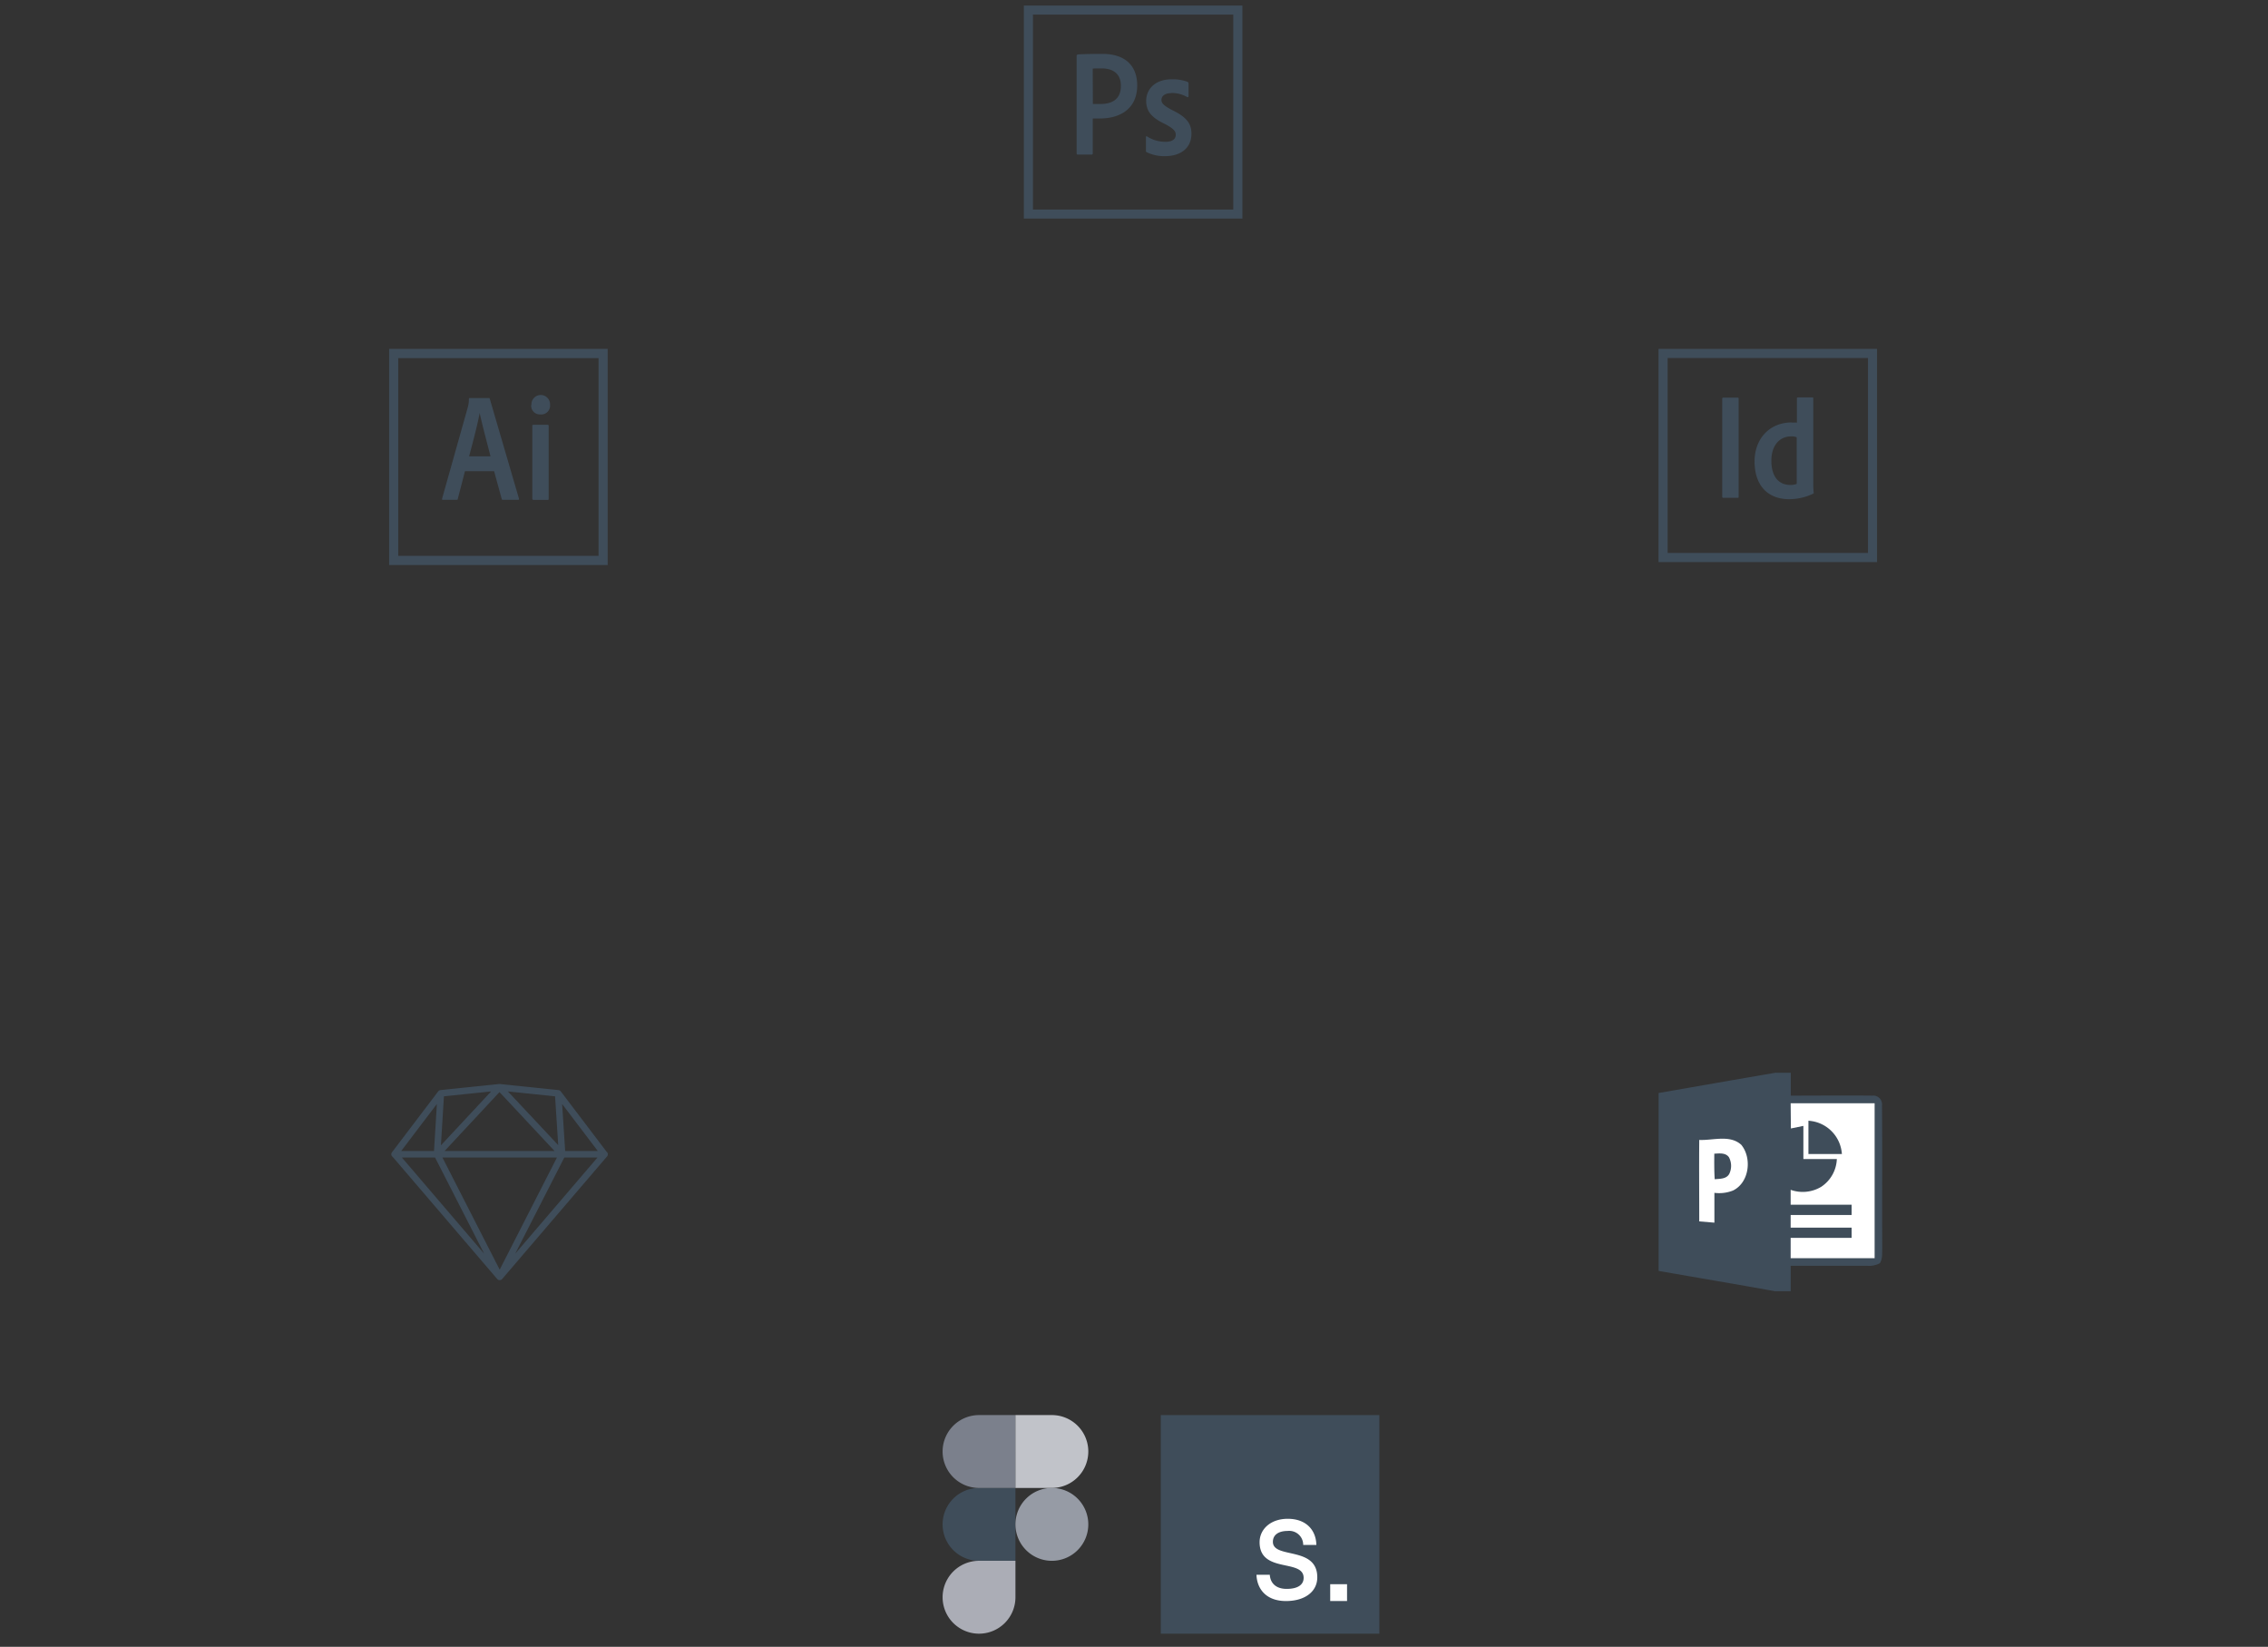 <?xml version="1.0" encoding="UTF-8"?> <svg xmlns="http://www.w3.org/2000/svg" xmlns:xlink="http://www.w3.org/1999/xlink" id="Legende" viewBox="0 0 467 339"><rect x="0" y="0" width="467" height="339" fill="#333333" stroke="none"/> <defs> <style>.cls-1,.cls-9{fill:none;}.cls-2{fill:#3f4d5a;}.cls-3{fill:#fff;}.cls-4{fill:#abadb6;}.cls-5{fill:#7b808c;}.cls-6{fill:#c1c3c9;}.cls-7{fill:#969ba5;}.cls-8{clip-path:url(#clip-path);}.cls-9{stroke:#3f4d5a;stroke-linecap:round;stroke-linejoin:round;stroke-width:1.35px;}</style> <clipPath id="clip-path"> <rect class="cls-1" x="80.13" y="1.14" width="307.44" height="335.16"></rect> </clipPath> </defs> <path class="cls-2" d="M221.69,11.41c0-.13.26-.22.41-.22,1.2-.06,3-.1,4.84-.1,5.19,0,7.22,2.85,7.22,6.49,0,4.76-3.45,6.81-7.69,6.81-.71,0-.95,0-1.46,0v7.2c0,.15-.06.23-.23.23h-2.86c-.15,0-.23-.06-.23-.23Zm3.34,10c.43,0,.77,0,1.52,0,2.19,0,4.25-.77,4.25-3.75,0-2.38-1.48-3.58-4-3.58-.75,0-1.46,0-1.8.05Zm16.12-2.23c-1.48,0-2,.75-2,1.37s.33,1.14,2.32,2.17c2.94,1.43,3.86,2.8,3.86,4.8,0,3-2.28,4.62-5.38,4.62a8.1,8.1,0,0,1-3.84-.81c-.13-.06-.15-.15-.15-.3V28.23c0-.18.09-.24.22-.15A7,7,0,0,0,240,29.19c1.48,0,2.1-.62,2.1-1.46,0-.68-.43-1.28-2.32-2.25-2.67-1.28-3.77-2.57-3.77-4.73,0-2.42,1.89-4.42,5.17-4.42a8.67,8.67,0,0,1,3.36.52.43.43,0,0,1,.19.38v2.56c0,.15-.1.25-.28.19a6.42,6.42,0,0,0-3.27-.84M210.82,45h45V1.14h-45Zm1.87-42h41.25V43.14H212.69Z"></path> <path class="cls-2" d="M358,102.24c0,.18,0,.24-.25.24h-2.88c-.19,0-.25-.09-.25-.24V82.1a.22.22,0,0,1,.25-.25h2.9c.15,0,.23.06.23.23ZM369,87a8.2,8.2,0,0,1,1,0V82a.18.18,0,0,1,.18-.19h3c.15,0,.19.06.19.15V99.54a14.69,14.69,0,0,0,.09,1.89c0,.13,0,.15-.17.22a11.41,11.41,0,0,1-4.91,1.11c-4.14,0-7.1-2.57-7.1-7.8,0-4.48,2.94-8,7.68-8m1,3.06a2.7,2.7,0,0,0-1.11-.19c-2.42,0-4.11,1.86-4.11,5,0,3.53,1.73,5,3.89,5a3.57,3.57,0,0,0,1.33-.22ZM341.5,115.7h45V71.82h-45Zm1.88-42h41.25v40.12H343.38Z"></path> <path class="cls-2" d="M95.74,97l-1.48,5.7c0,.16-.09.19-.28.19H91.23c-.19,0-.23,0-.19-.28l5.32-18.9a6.11,6.11,0,0,0,.19-1.58c0-.13.06-.19.15-.19h3.94c.13,0,.19,0,.22.19l6,20.52c0,.15,0,.24-.15.24h-3.12c-.15,0-.24,0-.28-.17L101.74,97ZM101,93.94c-.53-2.11-1.77-6.71-2.23-8.94h0c-.4,2.23-1.39,6-2.18,8.94Zm8.43-10.57a1.92,1.92,0,1,1,3.83,0,1.81,1.81,0,0,1-2,1.94,1.78,1.78,0,0,1-1.88-1.94m.21,4.31c0-.15.06-.23.23-.23h2.94c.15,0,.22.06.22.23v15c0,.15,0,.22-.22.22h-2.91c-.18,0-.24-.09-.24-.24v-15ZM80.13,116.32h45V71.82h-45ZM82,73.72h41.25v40.7H82Z"></path> <path class="cls-2" d="M365.74,220.83h3v4.71c5.59,0,11.19-.06,16.78,0a1.81,1.81,0,0,1,2,2c.09,9.78,0,19.56.05,29.34-.05,1.05.11,2.23-.5,3.16a4.73,4.73,0,0,1-2.65.53c-5.23,0-10.47,0-15.7,0v5.23h-3.26c-8-1.45-16-2.78-23.94-4.18q0-18.31,0-36.62c8.07-1.4,16.14-2.82,24.23-4.2"></path> <path class="cls-3" d="M368.71,227.11H386V259H368.71v-4.18h12.55v-2.1H368.71v-2.61h12.55V248H368.71c0-1,0-2,0-3.07a7.39,7.39,0,0,0,6.29-.62,7.17,7.17,0,0,0,3.22-5.72h-6.89c0-2.27,0-4.55,0-6.82l-2.57.53Z"></path> <path class="cls-2" d="M372.37,230.71a7.35,7.35,0,0,1,6.89,6.85c-2.3,0-4.59,0-6.89,0,0-2.29,0-4.59,0-6.87"></path> <path class="cls-3" d="M349.9,234.66c2.84.13,6.28-1.13,8.64,1,2.25,2.74,1.66,7.77-1.69,9.41a7.69,7.69,0,0,1-3.84.48c0,2,0,4.09,0,6.14l-3.12-.26c0-5.59-.05-11.18,0-16.77"></path> <path class="cls-2" d="M353,237.49c1-.05,2.31-.24,3,.73a3.77,3.77,0,0,1,.07,3.43c-.6,1.08-1.95,1-3,1.1-.11-1.75-.1-3.5-.08-5.26"></path> <path class="cls-4" d="M201.59,336.3a7.5,7.5,0,0,0,7.5-7.5v-7.5h-7.5a7.5,7.5,0,1,0,0,15"></path> <path class="cls-2" d="M194.09,313.8a7.5,7.5,0,0,1,7.5-7.5h7.5v15h-7.5a7.5,7.5,0,0,1-7.5-7.5"></path> <path class="cls-5" d="M194.09,298.8a7.5,7.5,0,0,1,7.5-7.5h7.5v15h-7.5a7.5,7.5,0,0,1-7.5-7.5"></path> <path class="cls-6" d="M209.09,291.3h7.5a7.5,7.5,0,0,1,0,15h-7.5Z"></path> <path class="cls-7" d="M224.09,313.8a7.5,7.5,0,1,1-7.5-7.5,7.5,7.5,0,0,1,7.5,7.5"></path> <rect class="cls-2" x="239.02" y="291.3" width="45" height="45"></rect> <g class="cls-8"> <path class="cls-3" d="M268.43,324.81c0-4-9.07-.84-9.07-7.35,0-2.59,2.19-4.81,5.8-4.81,3.81,0,5.82,2.34,5.89,5.38h-2.71a2.87,2.87,0,0,0-3.18-2.88c-1.89,0-3.06.8-3.06,2.24,0,3.58,9.14.8,9.14,7.31,0,2.95-2.56,4.88-6.44,4.88-4.32,0-6-2.75-6.08-5.41h2.74c.12,1.74,1.28,2.91,3.48,2.91s3.49-.8,3.49-2.27m5.47,1.3h3.47v3.47H273.9Z"></path> <path class="cls-9" d="M102.85,223.82,90,237.61h25.78Zm-21.6,13.79,9.52-12.54L90,237.61Zm43.2,0-9.52-12.54.81,12.54Zm-21.6-13.79,12.08,1.25.81,12.54Zm0,0-12.08,1.25L90,237.61ZM90,237.61h25.78l-12.89,25.24Zm25.78,0-12.89,25.24,21.6-25.24Zm-25.78,0,12.89,25.24-21.6-25.24Z"></path> </g> </svg> 
